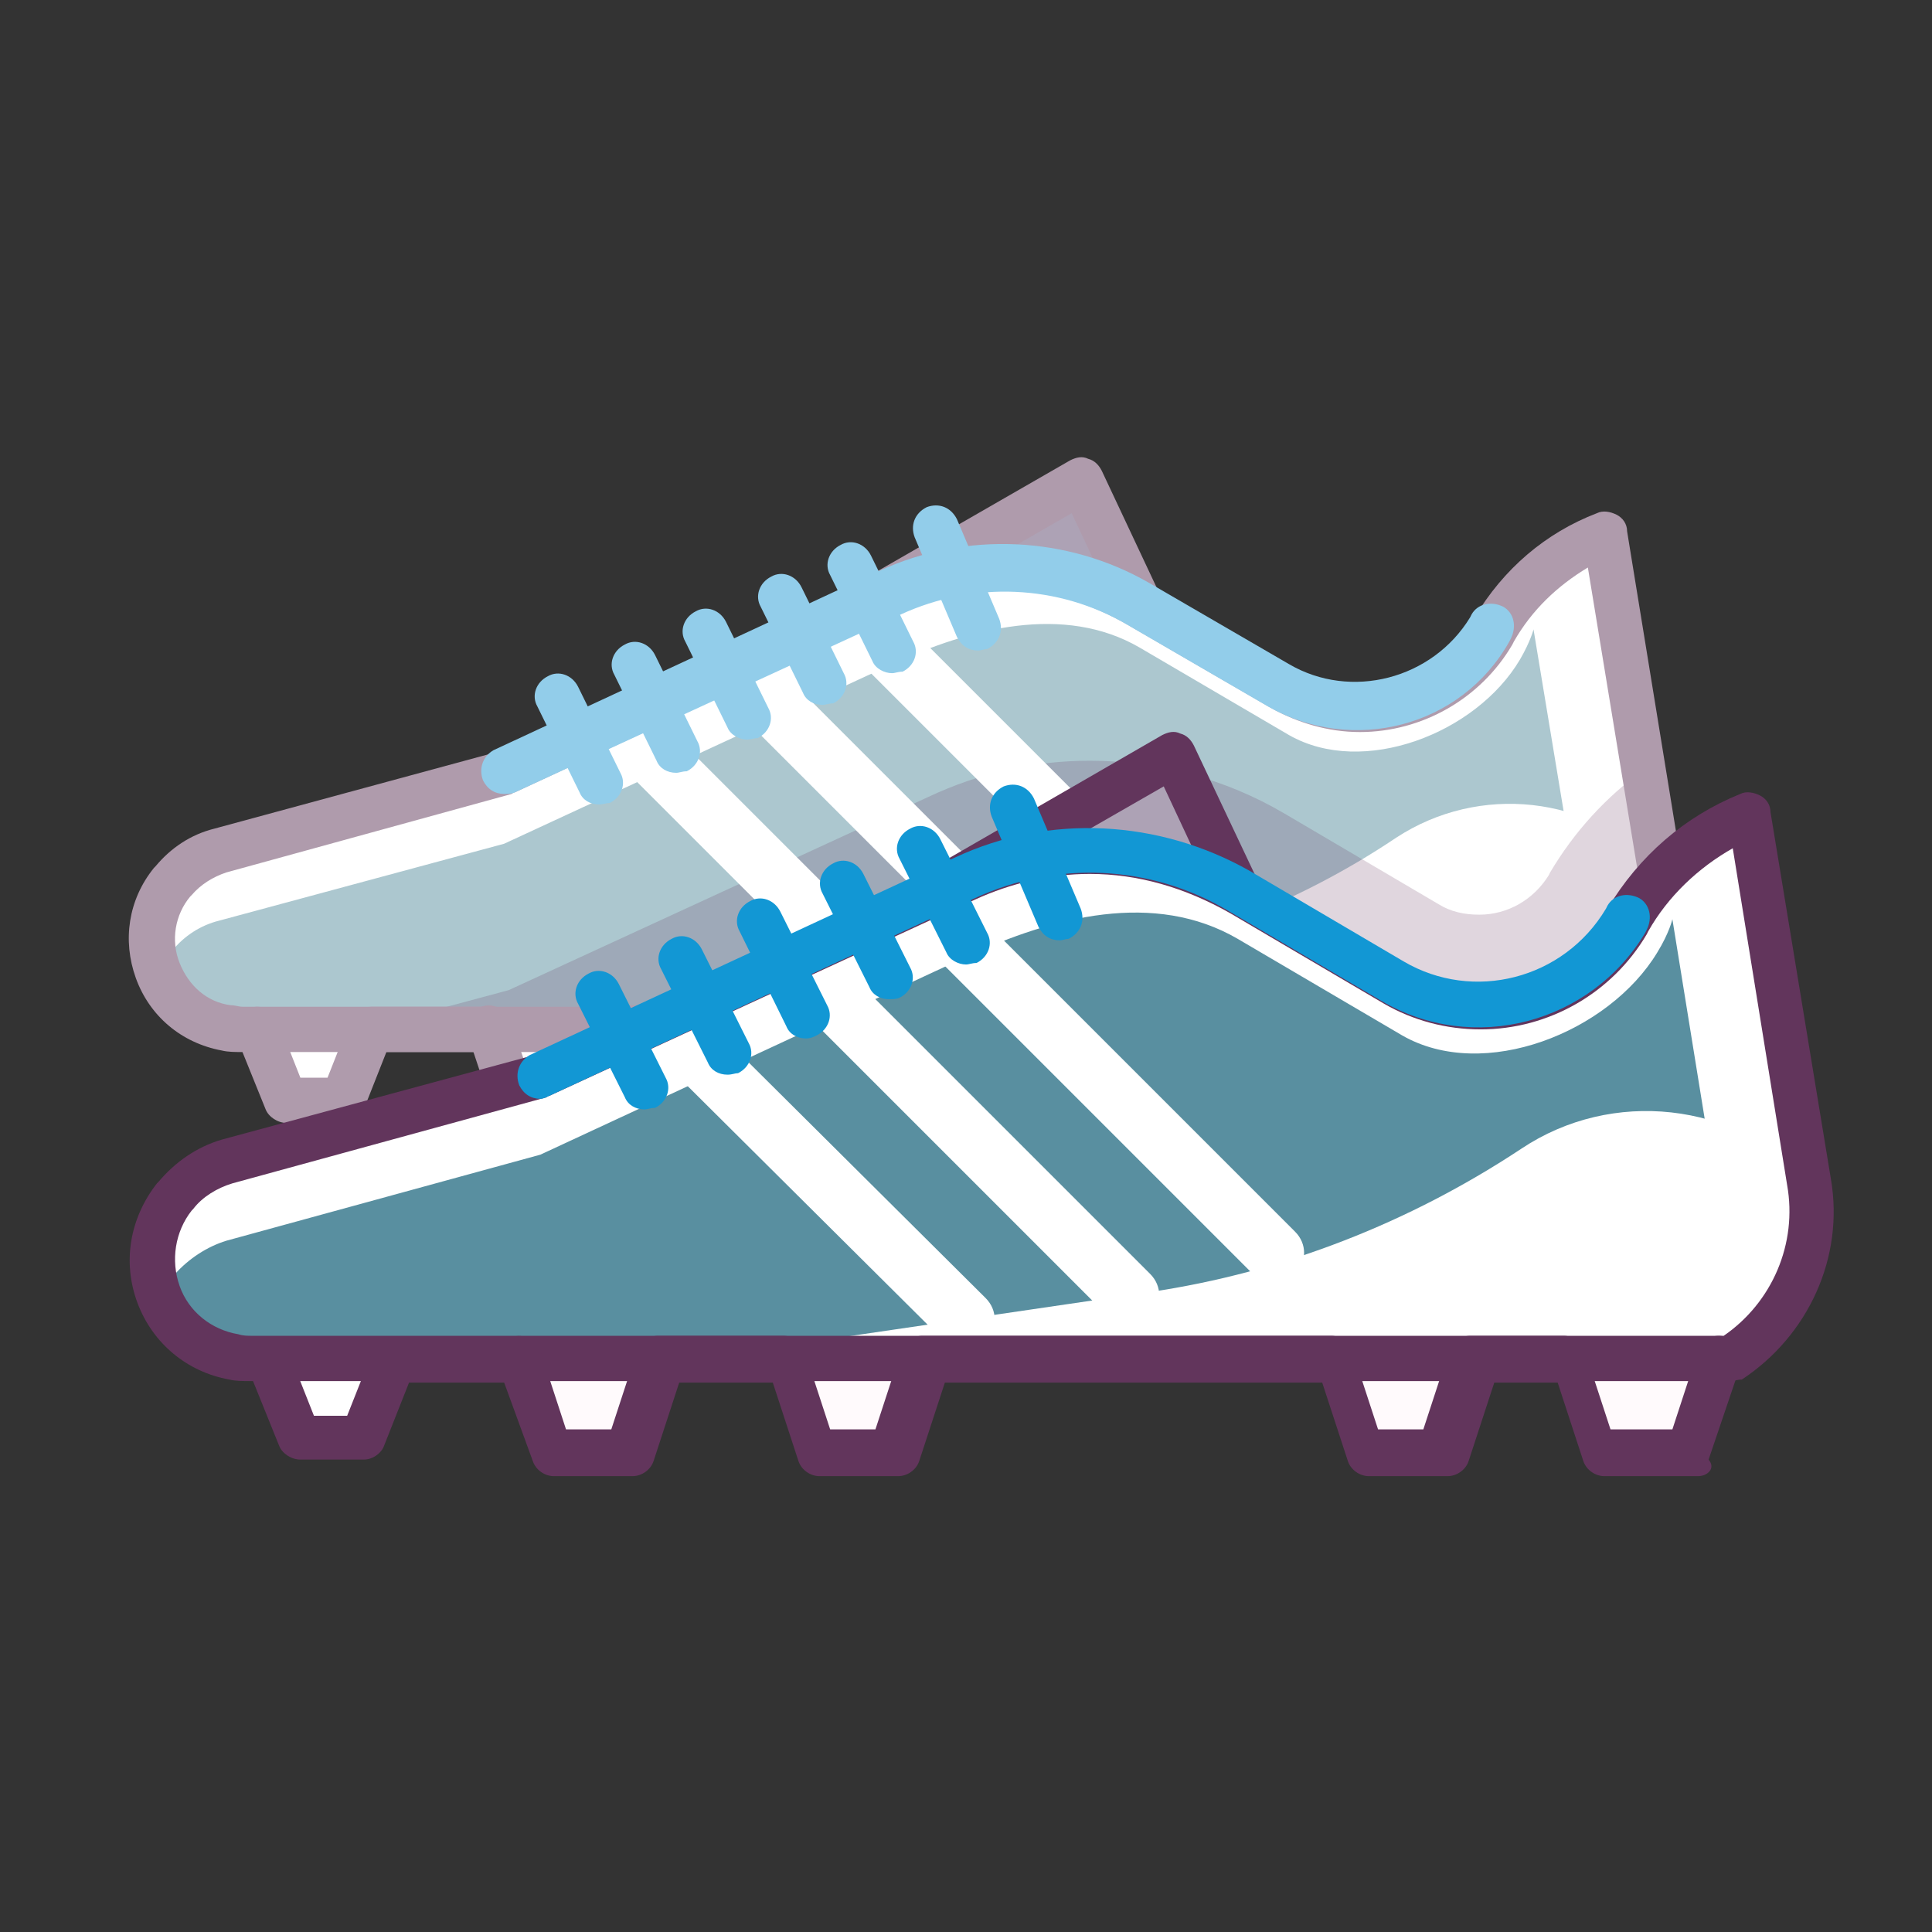 <?xml version="1.0" ?><!DOCTYPE svg  PUBLIC '-//W3C//DTD SVG 1.1//EN'  'http://www.w3.org/Graphics/SVG/1.1/DTD/svg11.dtd'><svg enable-background="new 0 0 128 128" id="Слой_1" version="1.1" viewBox="0 0 128 128" xml:space="preserve" xmlns="http://www.w3.org/2000/svg" xmlns:xlink="http://www.w3.org/1999/xlink"><rect x="0" y="0" width="128" height="128" fill="#333333" stroke="none"/><g><g><g><g><g><polyline fill="#ADA2B5" points="75.5,40.1 71.6,31.7 55.2,41      "/></g></g></g></g><g><g><g><g><path d="M56.3,42.1c-0.5,0-1-0.3-1.3-0.8c-0.4-0.7-0.2-1.6,0.6-2l15.3-8.8c0.4-0.2,0.8-0.3,1.2-0.1       c0.4,0.1,0.7,0.4,0.9,0.8l3.9,8.3c0.4,0.7,0,1.6-0.7,2c-0.8,0.4-1.6,0-2-0.7l-3.2-6.8l-13.9,8C56.8,42,56.5,42.1,56.3,42.1z" fill="#AF9BAC"/></g></g></g></g><g><g><g><g><polyline fill="#FFFFFF" points="32.2,68.2 24.7,68.2 22.8,72.9 19,72.9 17.1,68.2      "/></g></g></g></g><g><g><g><g><polyline fill="#FFFAFC" points="105.1,68.2 103.2,73.8 97.5,73.8 95.6,68.2 89.9,68.2 88,73.8 83.3,73.8 81.4,68.2 56.8,68.2        54.9,73.8 50.2,73.8 48.3,68.2 40.8,68.2 38.9,73.8 34.1,73.8 32.2,68.2      "/></g></g></g></g><g><g><g><g><path d="M106.3,35.4l3.6,22.1c0.7,4.2-1.2,8.4-4.8,10.7v0H16c-0.4,0-0.7,0-1.1-0.1h0c-4.5-0.8-6.4-6.1-3.6-9.6       l0.1-0.1c0.8-1,1.9-1.7,3.1-2l18.9-5.2l25.6-11.9c5.3-2.4,11.4-2.2,16.4,0.8l9.3,5.4c4.9,2.8,11.1,1.2,14-3.6l0.1-0.2       C100.6,38.8,103.2,36.6,106.3,35.4L106.3,35.4z" fill="#ACC7CF"/></g></g></g></g><g><g><g><g><path d="M92.5,55.5L92.5,55.5c5.5-3.6,12.8-2.8,17.3,1.9h0c0.7,4.2-1.2,8.4-4.8,10.7H42.9l27.2-4       C78.1,62.9,85.8,60,92.5,55.5z" fill="#FFFFFF"/></g></g></g></g><g><g><g><g><path d="M11.3,58.4L11.3,58.4c0.9-1.1,2-1.8,3.2-2.1l18.9-5.2l25.6-11.9c5.3-2.4,11.4-2.2,16.4,0.8l9.3,5.4       c4.9,2.8,11.1,1.2,14-3.6l0.1-0.2c0.9-1.5,2-2.8,3.3-3.9c0.1-0.1,0.2-0.1,0.3-0.2c0.3-0.2,0.6-0.4,0.9-0.6       c0.1-0.1,0.3-0.2,0.4-0.3c0.3-0.2,0.6-0.4,0.9-0.5c0.1-0.1,0.2-0.1,0.4-0.2c0.4-0.2,0.8-0.4,1.3-0.6l0,0l3.6,22.1       c0.7,4.2-1.2,8.4-4.8,10.7h-5.7c3.6-2.3,5.5-6.5,4.8-10.7l-2.6-15.7c0,0-0.2,0.8-0.9,2c-2.9,4.9-10.4,7.8-15.3,5l-9.9-5.8       c-5-2.9-11.2-1.3-16.4,1.1L33.4,55.9L14.5,61c-1.2,0.3-2.3,1-3.1,2l-0.1,0.1c-0.3,0.4-0.6,0.9-0.8,1.4       C9.7,62.6,9.8,60.3,11.3,58.4z" fill="#FFFFFF"/></g></g></g></g><g opacity="0.2"><g><g><path d="M95.3,59.9l-10.2-6c-3.9-2.3-8.4-3.5-12.9-3.5c-3.7,0-7.3,0.8-10.7,2.4L33.7,65.6l-9.3,2.5h80.7      c3.6-2.3,5.5-6.5,4.8-10.7l-1-6.4c-2.5,1.8-4.6,4.1-6.2,6.8l-0.1,0.2c-1,1.6-2.7,2.6-4.6,2.6C97,60.6,96.1,60.4,95.3,59.9z" fill="#62345B"/></g></g></g><g><g><g><g><path d="M77.7,63.8c-0.5,0-1-0.2-1.4-0.6L56.8,43.7c-0.8-0.8-0.8-2,0-2.8c0.8-0.8,2-0.8,2.8,0l19.5,19.5       c0.8,0.8,0.8,2,0,2.8C78.7,63.6,78.2,63.8,77.7,63.8z" fill="#FFFFFF"/></g></g></g></g><g><g><g><g><path d="M68.9,66.4c-0.5,0-1-0.2-1.4-0.6L49.4,47.7c-0.8-0.8-0.8-2,0-2.8c0.8-0.8,2-0.8,2.8,0L70.3,63       c0.8,0.8,0.8,2,0,2.8C69.9,66.2,69.4,66.4,68.9,66.4z" fill="#FFFFFF"/></g></g></g></g><g><g><g><g><path d="M59,67.8c-0.5,0-1-0.2-1.4-0.6l-16-16c-0.8-0.8-0.8-2,0-2.8c0.8-0.8,2-0.8,2.8,0l16,16       c0.8,0.8,0.8,2,0,2.8C60,67.6,59.5,67.8,59,67.8z" fill="#FFFFFF"/></g></g></g></g><g><g><g><g><path d="M105.1,69.7H16c-0.4,0-0.9,0-1.3-0.1C12,69.1,9.9,67.3,9,64.8s-0.5-5.2,1.2-7.3l0.1-0.1       c1-1.2,2.3-2.1,3.9-2.5l18.8-5.1l25.5-11.8c2.6-1.2,5.3-1.8,8.1-1.8c3.4,0,6.8,0.9,9.7,2.6l9.3,5.4c1.3,0.8,2.9,1.2,4.4,1.2h0       c3.1,0,6-1.6,7.6-4.3l0.1-0.2c1.9-3.2,4.7-5.6,8.1-6.9c0.4-0.2,0.9-0.1,1.3,0.1c0.4,0.2,0.7,0.6,0.7,1.1l3.6,22.1       c0.8,4.8-1.4,9.6-5.5,12.2C105.6,69.6,105.4,69.7,105.1,69.7z M66.5,39.1c-2.4,0-4.7,0.5-6.8,1.5L34.1,52.5       c-0.1,0-0.2,0.1-0.2,0.1l-18.9,5.2c-0.9,0.3-1.7,0.8-2.3,1.5l-0.1,0.1c-1,1.2-1.3,2.9-0.7,4.4c0.6,1.5,1.8,2.6,3.4,2.8       c0.3,0,0.5,0.1,0.8,0.1h88.6c2.9-2,4.3-5.5,3.8-9l-3.3-20.1c-2,1.2-3.7,2.8-4.9,4.9l-0.1,0.2c-2.1,3.6-6,5.8-10.1,5.8       c0,0,0,0,0,0c-2.1,0-4.1-0.6-5.9-1.6l-9.3-5.4C72.2,39.9,69.4,39.1,66.5,39.1z" fill="#AF9BAC"/></g></g></g></g><g><g><g><g><path d="M33.4,52.6c-0.6,0-1.1-0.3-1.4-0.9c-0.3-0.8,0-1.6,0.7-2l25.6-11.9c5.7-2.6,12.4-2.3,17.8,0.8l9.3,5.4       c4.1,2.4,9.5,1,12-3.1l0.1-0.2c0.4-0.7,1.3-0.9,2.1-0.5c0.7,0.4,0.9,1.3,0.5,2.1l-0.1,0.2C96.8,48.2,89.6,50,84,46.8l-9.3-5.4       c-4.6-2.7-10.2-2.9-15-0.7L34.1,52.5C33.9,52.6,33.6,52.6,33.4,52.6z" fill="#92CDEA"/></g></g></g></g><g><g><g><g><path d="M103.2,75.3h-5.7c-0.6,0-1.2-0.4-1.4-1l-1.5-4.6H91l-1.5,4.6c-0.2,0.6-0.8,1-1.4,1h-4.7       c-0.6,0-1.2-0.4-1.4-1l-1.5-4.6H57.9l-1.5,4.6c-0.2,0.6-0.8,1-1.4,1h-4.7c-0.6,0-1.2-0.4-1.4-1l-1.6-4.6h-5.4l-1.5,4.6       c-0.2,0.6-0.8,1-1.4,1h-4.7c-0.6,0-1.2-0.4-1.4-1l-1.9-5.7c-0.3-0.8,0.2-1.6,0.9-1.9c0.8-0.3,1.6,0.2,1.9,0.9l1.6,4.6h2.6       l1.5-4.6c0.2-0.6,0.8-1,1.4-1h7.6c0.6,0,1.2,0.4,1.4,1l1.6,4.6h2.6l1.5-4.6c0.2-0.6,0.8-1,1.4-1h24.6c0.6,0,1.2,0.4,1.4,1       l1.5,4.6H87l1.5-4.6c0.2-0.6,0.8-1,1.4-1h5.7c0.6,0,1.2,0.4,1.4,1l1.5,4.6h3.5l1.5-4.6c0.3-0.8,1.1-1.2,1.9-0.9       c0.8,0.3,1.2,1.1,0.9,1.9l-1.9,5.7C104.4,74.9,103.8,75.3,103.2,75.3z" fill="#AF9BAC"/></g></g></g></g><g><g><g><g><path d="M22.8,74.4H19c-0.6,0-1.2-0.4-1.4-0.9l-1.9-4.7c-0.3-0.8,0.1-1.6,0.8-2c0.8-0.3,1.6,0.1,1.9,0.8       l1.5,3.8h1.8l1.5-3.8c0.2-0.6,0.8-0.9,1.4-0.9h7.6c0.8,0,1.5,0.7,1.5,1.5s-0.7,1.5-1.5,1.5h-6.6l-1.5,3.8       C23.9,74,23.4,74.4,22.8,74.4z" fill="#AF9BAC"/></g></g></g></g><g><g><g><g><path d="M59.1,44.6c-0.5,0-1.1-0.3-1.3-0.8l-2.8-5.7c-0.4-0.7-0.1-1.6,0.7-2c0.7-0.4,1.6-0.1,2,0.7l2.8,5.7       c0.4,0.7,0.1,1.6-0.7,2C59.5,44.5,59.3,44.6,59.1,44.6z" fill="#92CDEA"/></g></g></g></g><g><g><g><g><path d="M64.8,43.1c-0.6,0-1.1-0.3-1.4-0.9l-2.8-6.6c-0.3-0.8,0-1.6,0.8-2c0.8-0.3,1.6,0,2,0.8l2.8,6.6       c0.3,0.8,0,1.6-0.8,2C65.2,43,65,43.1,64.8,43.1z" fill="#92CDEA"/></g></g></g></g><g><g><g><g><path d="M54.5,46.7c-0.6,0-1.1-0.3-1.3-0.8l-2.8-5.7c-0.4-0.7-0.1-1.6,0.7-2c0.7-0.4,1.6-0.1,2,0.7l2.8,5.7       c0.4,0.7,0.1,1.6-0.7,2C54.9,46.6,54.7,46.7,54.5,46.7z" fill="#92CDEA"/></g></g></g></g><g><g><g><g><path d="M49.5,49c-0.5,0-1.1-0.3-1.3-0.8l-2.8-5.7c-0.4-0.7-0.1-1.6,0.7-2c0.7-0.4,1.6-0.1,2,0.7l2.8,5.7       c0.4,0.7,0.1,1.6-0.7,2C50,48.9,49.7,49,49.5,49z" fill="#92CDEA"/></g></g></g></g><g><g><g><g><path d="M44.8,51.2c-0.6,0-1.1-0.3-1.3-0.8l-2.8-5.7c-0.4-0.7-0.1-1.6,0.7-2c0.7-0.4,1.6-0.1,2,0.7l2.8,5.7       c0.4,0.7,0.1,1.6-0.7,2C45.2,51.1,45,51.2,44.8,51.2z" fill="#92CDEA"/></g></g></g></g><g><g><g><g><path d="M39.7,53.3c-0.6,0-1.1-0.3-1.3-0.8l-2.8-5.7c-0.4-0.7-0.1-1.6,0.7-2c0.7-0.4,1.6-0.1,2,0.7l2.8,5.7       c0.4,0.7,0.1,1.6-0.7,2C40.2,53.2,39.9,53.3,39.7,53.3z" fill="#92CDEA"/></g></g></g></g><g><g><g><g><g><g><polyline fill="#ADA2B5" points="82,59.1 77.7,50 59.7,60.2        "/></g></g></g><g><g><g><path d="M60.9,61.2c-0.5,0-1-0.3-1.3-0.8c-0.4-0.7-0.2-1.6,0.6-2L77,48.7c0.4-0.2,0.8-0.3,1.2-0.1         c0.4,0.1,0.7,0.4,0.9,0.8l4.3,9.1c0.4,0.7,0,1.6-0.7,2c-0.7,0.4-1.6,0-2-0.7l-3.6-7.7L61.6,61C61.4,61.1,61.1,61.2,60.9,61.2         z" fill="#62355C"/></g></g></g><g><g><g><polyline fill="#FFFFFF" points="34.5,90 26.1,90 24.1,95.2 19.9,95.2 17.8,90        "/></g></g></g><g><g><g><polyline fill="#FFFAFC" points="114.6,90 112.5,96.3 106.3,96.3 104.2,90 97.9,90 95.9,96.3 90.7,96.3 88.6,90 61.5,90          59.4,96.3 54.2,96.3 52.2,90 43.8,90 41.7,96.3 36.5,96.3 34.5,90        "/></g></g></g><g><g><g><path d="M115.9,53.9l4,24.3c0.8,4.6-1.3,9.3-5.3,11.8l0,0h-98c-0.4,0-0.8,0-1.2-0.1h0         c-4.9-0.9-7.1-6.7-4-10.6l0.1-0.1c0.9-1.1,2.1-1.9,3.4-2.2l20.8-5.7L64,58.2c5.8-2.7,12.6-2.4,18.1,0.9l10.2,6         c5.4,3.1,12.2,1.3,15.4-4l0.1-0.2C109.7,57.7,112.5,55.3,115.9,53.9L115.9,53.9z" fill="#598FA0"/></g></g></g><g><g><g><path d="M100.8,76.1L100.8,76.1c6-4,14.1-3.1,19.1,2.1h0c0.8,4.6-1.3,9.3-5.3,11.8H46.2l30-4.4         C85,84.3,93.4,81,100.8,76.1z" fill="#FFFFFF"/></g></g></g><g><g><g><path d="M11.5,79.3l0.1-0.1c0.9-1.1,2.1-1.9,3.4-2.2l20.8-5.7L64,58.2c5.8-2.7,12.6-2.4,18.1,0.9l10.2,6         c5.4,3.1,12.2,1.3,15.4-4l0.1-0.2c1-1.6,2.2-3.1,3.6-4.3c0.1-0.1,0.2-0.2,0.3-0.2c0.3-0.2,0.6-0.5,0.9-0.7         c0.1-0.1,0.3-0.2,0.4-0.3c0.3-0.2,0.6-0.4,1-0.6c0.1-0.1,0.3-0.2,0.4-0.2c0.5-0.2,0.9-0.5,1.4-0.7l0,0l4,24.3         c0.8,4.6-1.3,9.3-5.3,11.8h-6.2c4-2.5,6-7.2,5.3-11.8l-2.8-17.3c0,0-0.2,0.9-1,2.2c-3.2,5.3-11.5,8.6-16.9,5.5L82,62.2         C76.5,59,69.8,60.7,64,63.4L35.8,76.5l-20.8,5.7c-1.3,0.4-2.5,1.2-3.4,2.2l-0.1,0.1c-0.4,0.5-0.7,1-0.9,1.5         C9.6,83.9,9.8,81.3,11.5,79.3z" fill="#FFFFFF"/></g></g></g><g><g><g><path d="M84.4,85c-0.5,0-1-0.2-1.4-0.6L61.6,63c-0.8-0.8-0.8-2,0-2.8c0.8-0.8,2-0.8,2.8,0l21.4,21.4         c0.8,0.8,0.8,2,0,2.8C85.5,84.8,85,85,84.4,85z" fill="#FFFFFF"/></g></g></g><g><g><g><path d="M74.8,87.8c-0.5,0-1-0.2-1.4-0.6l-20-20c-0.8-0.8-0.8-2,0-2.8c0.8-0.8,2-0.8,2.8,0l20,20         c0.8,0.8,0.8,2,0,2.8C75.8,87.6,75.3,87.8,74.8,87.8z" fill="#FFFFFF"/></g></g></g><g><g><g><path d="M63.9,89.4c-0.5,0-1-0.2-1.4-0.6L44.9,71.3c-0.8-0.8-0.8-2,0-2.8c0.8-0.8,2-0.8,2.8,0L65.3,86         c0.8,0.8,0.8,2,0,2.8C64.9,89.2,64.4,89.4,63.9,89.4z" fill="#FFFFFF"/></g></g></g><g><g><g><path d="M114.6,91.5h-98c-0.5,0-1,0-1.4-0.1c-2.8-0.5-5.1-2.4-6.1-5.1c-1-2.7-0.5-5.6,1.3-7.9l0.1-0.1         c1.1-1.3,2.5-2.3,4.2-2.8l20.7-5.6l28.1-13c2.8-1.3,5.8-1.9,8.8-1.9c3.7,0,7.4,1,10.6,2.9l10.2,6c1.5,0.9,3.2,1.3,4.9,1.3         c3.4,0,6.7-1.8,8.4-4.8l0.1-0.2c2.1-3.5,5.1-6.1,8.8-7.6c0.4-0.2,0.9-0.1,1.3,0.1c0.4,0.2,0.7,0.6,0.7,1.1l4,24.3         c0.9,5.2-1.5,10.4-5.9,13.3C115.1,91.4,114.9,91.5,114.6,91.5z M72.2,57.9c-2.6,0-5.2,0.6-7.6,1.7L36.4,72.6         c-0.1,0-0.2,0.1-0.2,0.1l-20.8,5.7c-1,0.3-2,0.9-2.6,1.7l-0.1,0.1c-1.1,1.4-1.4,3.3-0.8,5c0.6,1.7,2.1,2.9,3.9,3.2         c0.3,0.1,0.6,0.1,0.9,0.1h97.5c3.2-2.2,4.9-6.1,4.2-10l-3.6-22.3c-2.3,1.3-4.3,3.2-5.6,5.5l-0.1,0.2c-2.3,3.9-6.5,6.3-11,6.3         c0,0,0,0,0,0c-2.3,0-4.5-0.6-6.4-1.7l-10.2-6C78.5,58.8,75.4,57.9,72.2,57.9z" fill="#62355C"/></g></g></g><g><g><g><path d="M35.8,72.8c-0.6,0-1.1-0.3-1.4-0.9c-0.3-0.8,0-1.6,0.7-2l28.2-13.1c6.2-2.9,13.5-2.5,19.5,0.9l10.2,6         c4.6,2.7,10.6,1.2,13.4-3.5l0.1-0.2c0.4-0.7,1.3-0.9,2.1-0.5c0.7,0.4,0.9,1.3,0.5,2.1l-0.1,0.2c-3.6,6-11.4,8.1-17.5,4.5         l-10.2-6c-5.1-3-11.3-3.3-16.7-0.8L36.4,72.6C36.2,72.7,36,72.8,35.8,72.8z" fill="#1297D4"/></g></g></g><g><g><g><path d="M112.5,97.8h-6.2c-0.6,0-1.2-0.4-1.4-1l-1.7-5.2H99l-1.7,5.2c-0.2,0.6-0.8,1-1.4,1h-5.2         c-0.6,0-1.2-0.4-1.4-1l-1.7-5.2H62.6l-1.7,5.2c-0.2,0.6-0.8,1-1.4,1h-5.2c-0.6,0-1.2-0.4-1.4-1l-1.7-5.2h-6.2l-1.7,5.2         c-0.2,0.6-0.8,1-1.4,1h-5.2c-0.6,0-1.2-0.4-1.4-1L33,90.5c-0.3-0.8,0.2-1.6,0.9-1.9c0.8-0.3,1.6,0.2,1.9,0.9l1.7,5.2h3         l1.7-5.2c0.2-0.6,0.8-1,1.4-1h8.3c0.6,0,1.2,0.4,1.4,1l1.7,5.2h3l1.7-5.2c0.2-0.6,0.8-1,1.4-1h27.1c0.6,0,1.2,0.4,1.4,1         l1.7,5.2h3l1.7-5.2c0.2-0.6,0.8-1,1.4-1h6.2c0.6,0,1.2,0.4,1.4,1l1.7,5.2h4.1l1.7-5.2c0.3-0.8,1.1-1.2,1.9-0.9         c0.8,0.3,1.2,1.1,0.9,1.9l-2.1,6.2C113.7,97.3,113.1,97.8,112.5,97.8z" fill="#62355C"/></g></g></g><g><g><g><path d="M24.1,96.7h-4.2c-0.6,0-1.2-0.4-1.4-0.9l-2.1-5.2c-0.3-0.8,0.1-1.6,0.8-1.9c0.8-0.3,1.6,0.1,1.9,0.8         l1.7,4.3H23l1.7-4.3c0.2-0.6,0.8-0.9,1.4-0.9h8.3c0.8,0,1.5,0.7,1.5,1.5s-0.7,1.5-1.5,1.5h-7.3l-1.7,4.3         C25.2,96.3,24.7,96.7,24.1,96.7z" fill="#62355C"/></g></g></g><g><g><g><g><path d="M64,63.9c-0.5,0-1.1-0.3-1.3-0.8l-3.1-6.2c-0.4-0.7-0.1-1.6,0.7-2c0.7-0.4,1.6-0.1,2,0.7l3.1,6.2          c0.4,0.7,0.1,1.6-0.7,2C64.4,63.8,64.2,63.9,64,63.9z" fill="#1297D4"/></g></g></g><g><g><g><path d="M70.2,62.3c-0.6,0-1.1-0.3-1.4-0.9l-3.1-7.3c-0.3-0.8,0-1.6,0.8-2c0.8-0.3,1.6,0,2,0.8l3.1,7.3          c0.3,0.8,0,1.6-0.8,2C70.6,62.2,70.4,62.3,70.2,62.3z" fill="#1297D4"/></g></g></g><g><g><g><path d="M58.9,66.2c-0.6,0-1.1-0.3-1.3-0.8l-3.1-6.2c-0.4-0.7-0.1-1.6,0.7-2c0.7-0.4,1.6-0.1,2,0.7l3.1,6.2          c0.4,0.7,0.1,1.6-0.7,2C59.4,66.2,59.1,66.2,58.9,66.2z" fill="#1297D4"/></g></g></g><g><g><g><path d="M53.4,68.8c-0.6,0-1.1-0.3-1.3-0.8L49,61.7c-0.4-0.7-0.1-1.6,0.7-2c0.7-0.4,1.6-0.1,2,0.7l3.1,6.2          c0.4,0.7,0.1,1.6-0.7,2C53.9,68.7,53.7,68.8,53.4,68.8z" fill="#1297D4"/></g></g></g><g><g><g><path d="M48.2,71.2c-0.6,0-1.1-0.3-1.3-0.8l-3.1-6.2c-0.4-0.7-0.1-1.6,0.7-2c0.7-0.4,1.6-0.1,2,0.7l3.1,6.2          c0.4,0.7,0.1,1.6-0.7,2C48.7,71.1,48.5,71.2,48.2,71.2z" fill="#1297D4"/></g></g></g><g><g><g><path d="M42.7,73.5c-0.6,0-1.1-0.3-1.3-0.8l-3.1-6.2c-0.4-0.7-0.1-1.6,0.7-2c0.7-0.4,1.6-0.1,2,0.7l3.1,6.2          c0.4,0.7,0.1,1.6-0.7,2C43.1,73.4,42.9,73.5,42.7,73.5z" fill="#1297D4"/></g></g></g></g></g></g></g></g></svg>